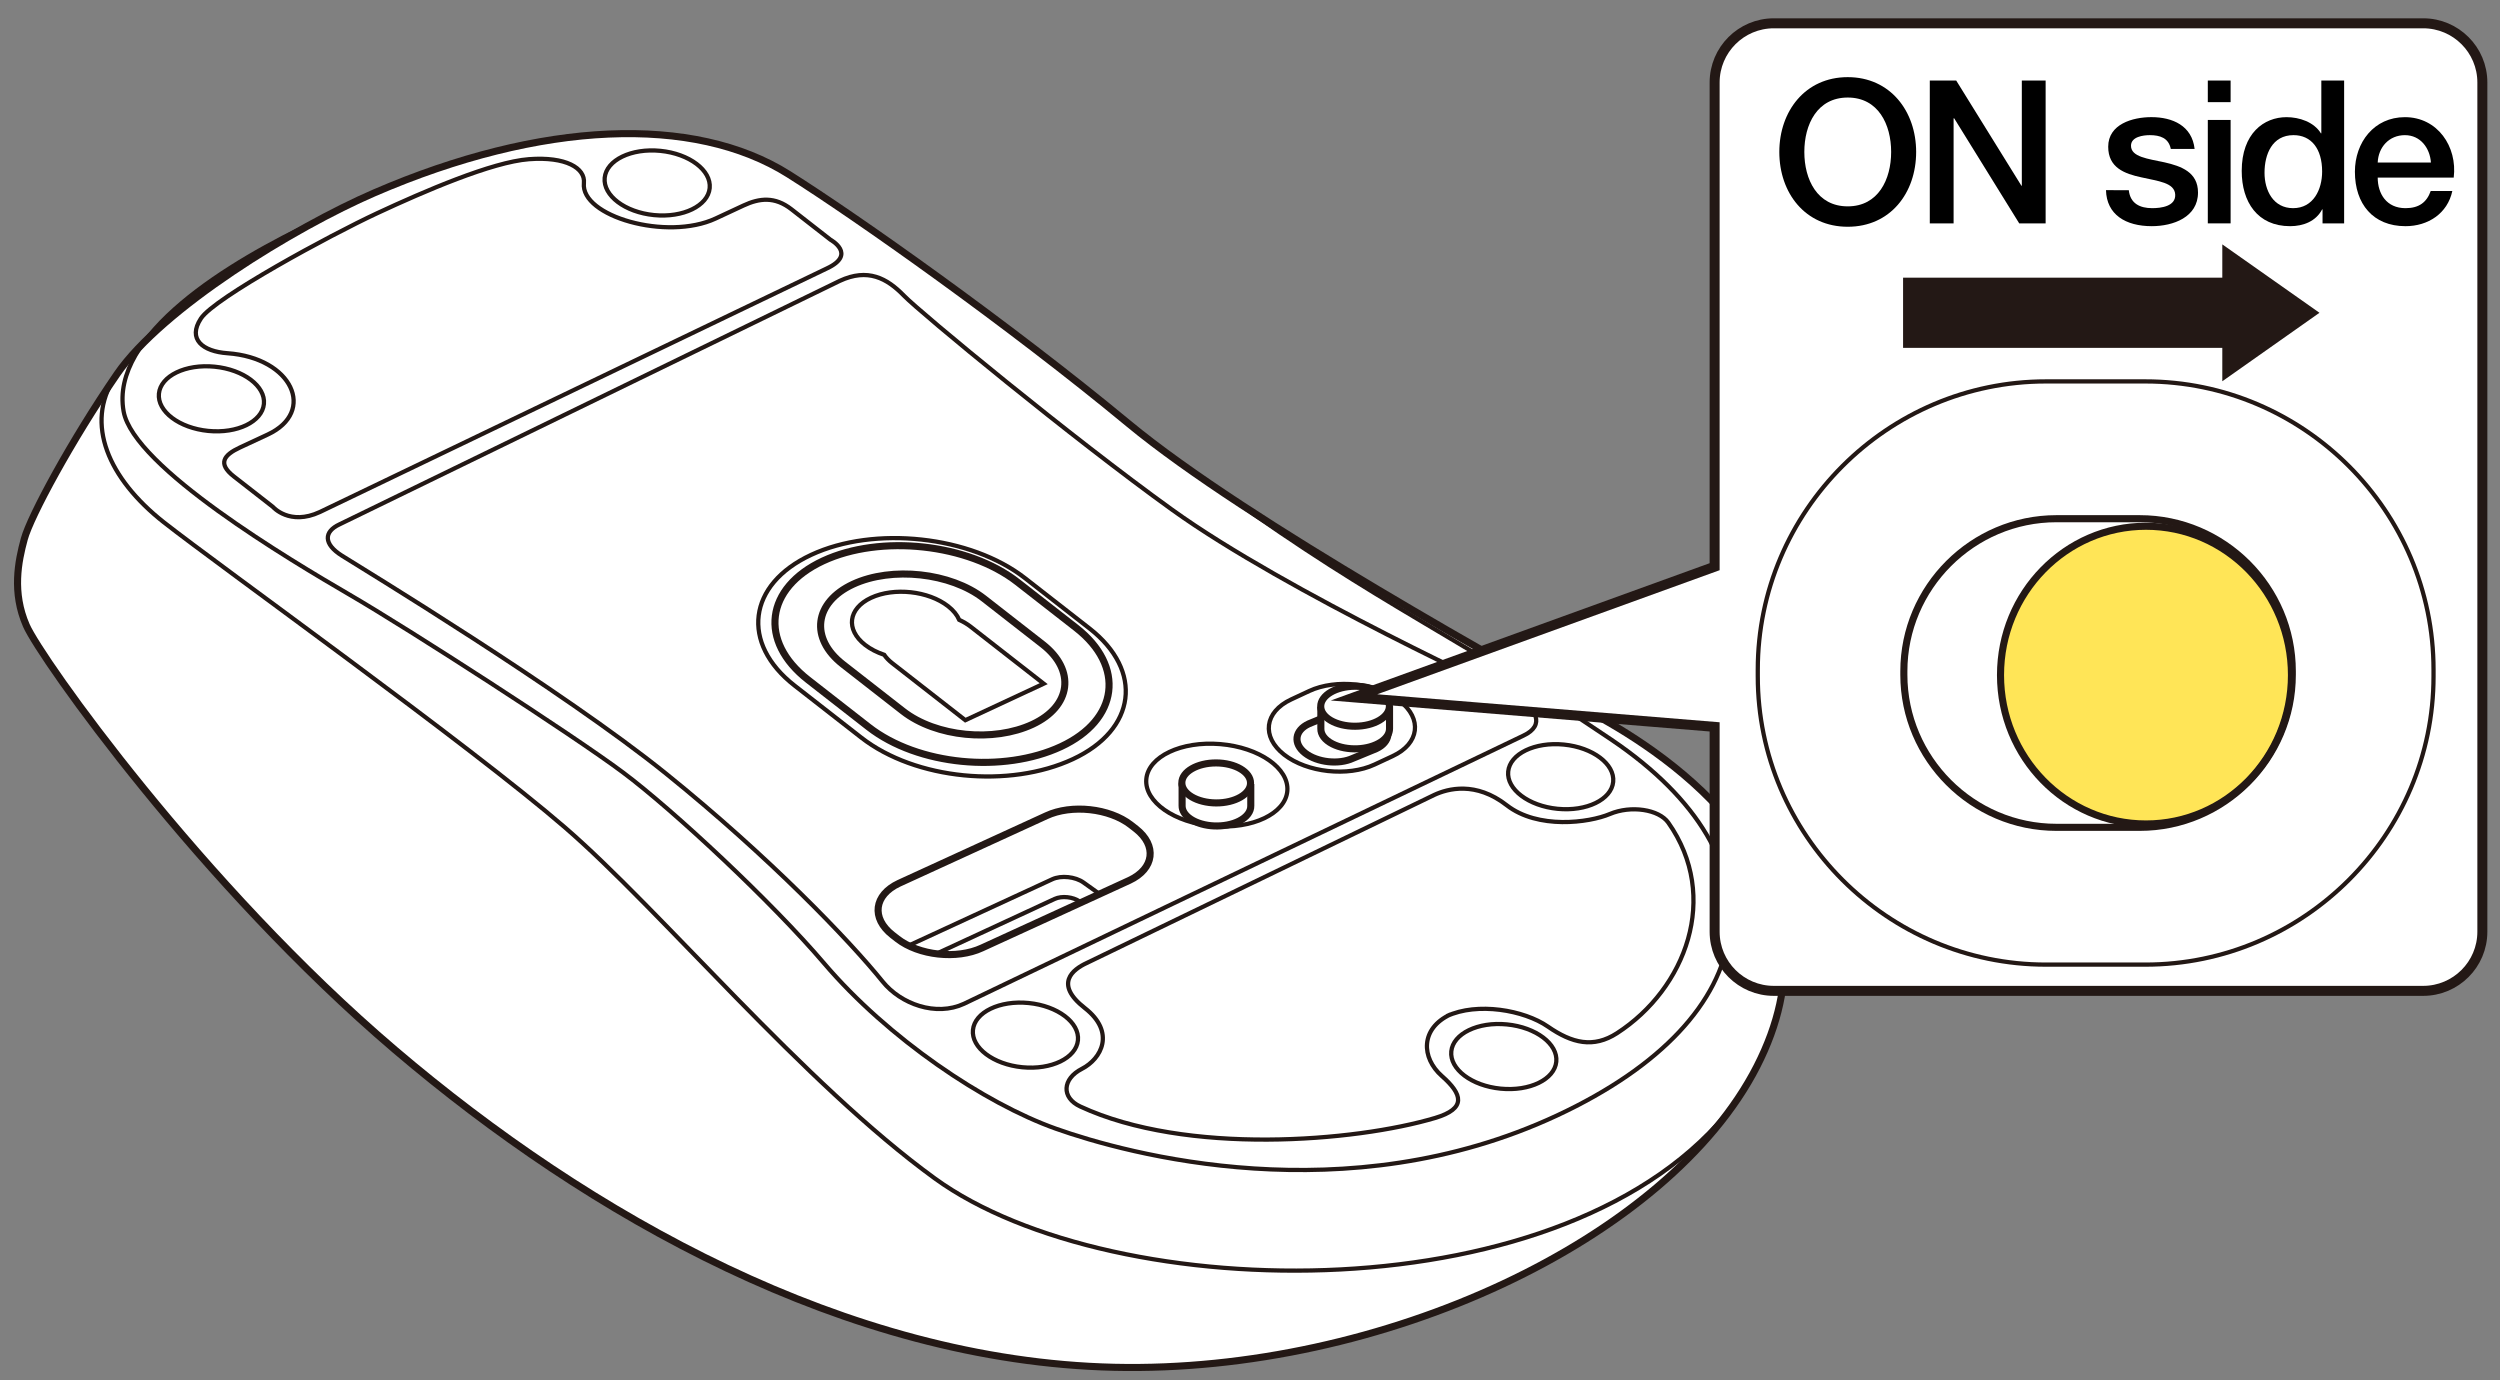 <?xml version="1.0" encoding="utf-8"?>
<!-- Generator: Adobe Illustrator 28.0.0, SVG Export Plug-In . SVG Version: 6.00 Build 0)  -->
<svg version="1.1" xmlns="http://www.w3.org/2000/svg" xmlns:xlink="http://www.w3.org/1999/xlink" x="0px" y="0px"
	 viewBox="0 0 250 138" enable-background="new 0 0 250 138" xml:space="preserve">
<rect x="0" y="0" width="250" height="138" fill="#808080" stroke="none"/>
<g id="レイヤー_2">
	<g>
		<path fill="#FFFFFF" stroke="#231815" stroke-width="0.709" stroke-miterlimit="10" d="M37.452,19.278
			c-8.046,3.477-21.219,11.539-25.752,18.133S3.048,51.629,2.43,53.896s-1.236,5.357,0.206,8.654s17.511,25.963,36.876,42.447
			s45.117,31.114,71.899,31.733s55.418-12.775,64.276-30.084c8.859-17.309-5.562-29.054-14.833-34.411s-36.052-19.987-48.001-29.878
			S85.642,21.7,78.861,17.424C69.384,11.448,54.139,12.066,37.452,19.278z"/>
		
			<ellipse transform="matrix(0.083 -0.997 0.997 0.083 33.242 193.285)" fill="none" stroke="#231815" stroke-width="0.425" stroke-miterlimit="10" cx="121.662" cy="78.577" rx="4.112" ry="7.073"/>
		<g>
			<path fill="#FFFFFF" stroke="#231815" stroke-width="0.709" stroke-miterlimit="10" d="M125.078,78.399v2.183
				c0.013,0.564-0.382,1.127-1.166,1.526c-1.424,0.725-3.595,0.636-4.847-0.198c-0.579-0.386-0.861-0.863-0.855-1.336v-2.245"/>
			
				<ellipse transform="matrix(0.005 -1 1 0.005 42.702 199.544)" fill="#FFFFFF" stroke="#231815" stroke-width="0.709" stroke-miterlimit="10" cx="121.643" cy="78.309" rx="2" ry="3.435"/>
		</g>
		<path fill="none" stroke="#231815" stroke-width="0.425" stroke-miterlimit="10" d="M90.984,94.503l14.239-6.575
			c0.895-0.413,2.306-0.266,3.135,0.328l1.6,1.146"/>
		<path fill="none" stroke="#231815" stroke-width="0.425" stroke-miterlimit="10" d="M107.971,90.156
			c-0.663-0.475-1.792-0.593-2.508-0.262l-11.704,5.423"/>
		<path fill="none" stroke="#231815" stroke-width="0.425" stroke-miterlimit="10" d="M129.115,69.945l1.808-0.843
			c2.679-1.249,6.749-0.806,9.043,0.984v0c2.295,1.79,1.98,4.276-0.699,5.524l-1.808,0.843c-2.679,1.249-6.749,0.806-9.043-0.984v0
			C126.121,73.68,126.435,71.194,129.115,69.945z"/>
		<path fill="none" stroke="#231815" stroke-width="0.709" stroke-miterlimit="10" d="M130.881,72.382l2.322-0.957
			c1.418-0.661,3.571-0.426,4.786,0.521v0c1.214,0.947,1.048,2.263-0.37,2.923l-2.322,0.957c-1.418,0.661-3.571,0.426-4.786-0.521
			l0,0C129.297,74.359,129.463,73.043,130.881,72.382z"/>
		<path fill="none" stroke="#231815" stroke-width="0.709" stroke-miterlimit="10" d="M86.86,72.704l-6.064-4.73
			c-4.935-3.849-4.258-9.195,1.504-11.88l0,0c5.762-2.685,14.513-1.733,19.448,2.116l5.859,4.57
			c4.935,3.849,4.258,9.195-1.504,11.88l0,0C100.341,77.345,91.795,76.553,86.86,72.704z"/>
		<path fill="none" stroke="#231815" stroke-width="0.709" stroke-miterlimit="10" d="M90.297,71.118l-6.015-4.692
			c-3.322-2.591-2.866-6.19,1.013-7.998l0,0c3.879-1.808,9.77-1.167,13.092,1.424l5.877,4.584c3.322,2.591,2.866,6.19-1.013,7.998
			l0,0C99.372,74.242,93.618,73.709,90.297,71.118z"/>
		<path fill="none" stroke="#231815" stroke-width="0.425" stroke-miterlimit="10" d="M86.126,73.759l-6.671-5.203
			c-5.428-4.234-4.683-10.115,1.655-13.068l0,0c6.338-2.954,15.965-1.906,21.393,2.328l6.445,5.027
			c5.428,4.234,4.683,10.115-1.655,13.068l0,0C100.955,78.864,91.554,77.992,86.126,73.759z"/>
		<path fill="none" stroke="#231815" stroke-width="0.425" stroke-miterlimit="10" d="M97.052,62.659
			c-0.335-0.261-0.718-0.486-1.131-0.674c-0.206-0.476-0.572-0.943-1.114-1.366c-1.963-1.531-5.412-1.906-7.704-0.838
			c-2.292,1.068-2.559,3.175-0.596,4.706c0.542,0.423,1.199,0.754,1.912,0.994c0.198,0.289,0.462,0.569,0.796,0.83l7.317,5.708
			l7.837-3.652L97.052,62.659z"/>
		<path fill="none" stroke="#231815" stroke-width="0.709" stroke-miterlimit="10" d="M112.928,88.041l-14.74,6.756
			c-2.505,1.167-6.309,0.753-8.454-0.92l-0.491-0.383c-2.145-1.673-1.851-3.997,0.654-5.164l14.74-6.756
			c2.505-1.167,6.309-0.753,8.454,0.92l0.491,0.383C115.727,84.55,115.433,86.874,112.928,88.041z"/>
		<path fill="none" stroke="#231815" stroke-width="0.425" stroke-miterlimit="10" d="M31.871,21.999
			c-9.1,4.244-20.891,11.496-19.509,19.146c1.004,5.56,16.659,14.869,22.597,18.325c5.938,3.456,22.303,14.01,27.332,17.768
			S77.183,90.2,82.418,96.342c6.402,7.51,16.032,13.988,23.159,16.523c7.127,2.535,29.018,8.527,50.11-1.31
			s23.003-25.728,5.456-37.586c-15.125-10.222-23.229-13.484-38.541-24.51"/>
		
			<ellipse transform="matrix(0.098 -0.995 0.995 0.098 41.093 81.88)" fill="none" stroke="#231815" stroke-width="0.425" stroke-miterlimit="10" cx="65.703" cy="18.278" rx="3.228" ry="5.276"/>
		
			<ellipse transform="matrix(0.098 -0.995 0.995 0.098 -20.595 57.012)" fill="none" stroke="#231815" stroke-width="0.425" stroke-miterlimit="10" cx="21.144" cy="39.864" rx="3.228" ry="5.276"/>
		
			<ellipse transform="matrix(0.098 -0.995 0.995 0.098 63.552 225.322)" fill="none" stroke="#231815" stroke-width="0.425" stroke-miterlimit="10" cx="156.039" cy="77.613" rx="3.228" ry="5.276"/>
		
			<ellipse transform="matrix(0.098 -0.995 0.995 0.098 -10.446 195.397)" fill="none" stroke="#231815" stroke-width="0.425" stroke-miterlimit="10" cx="102.536" cy="103.459" rx="3.228" ry="5.276"/>
		
			<ellipse transform="matrix(0.098 -0.995 0.995 0.098 30.582 244.911)" fill="none" stroke="#231815" stroke-width="0.425" stroke-miterlimit="10" cx="150.357" cy="105.59" rx="3.228" ry="5.276"/>
		<path fill="none" stroke="#231815" stroke-width="0.425" stroke-miterlimit="10" d="M152.333,73.567l-55.925,26.807
			c-2.813,1.311-6.327,0.033-8.141-2.214c-3.32-4.111-11.281-12.418-21.657-20.792S36.053,56.739,34.19,55.566
			c-1.863-1.173-1.814-2.397-0.239-3.131l50.019-24.345c2.813-1.311,4.733-0.264,6.419,1.472
			c1.686,1.736,16.787,14.192,26.808,21.401c11.54,8.301,34.256,18.691,34.256,18.691C153.637,70.797,154.584,72.518,152.333,73.567
			z"/>
		<path fill="none" stroke="#231815" stroke-width="0.425" stroke-miterlimit="10" d="M108.652,96.31
			c-1.35,0.629-3.28,2.069-0.172,4.493c3.108,2.424,1.66,5.081-0.293,6.081s-2.076,2.878-0.159,3.767
			c10.589,4.912,27.467,3.528,35.472,1.149c3.168-0.942,2.762-2.368,0.69-4.194c-2.072-1.826-2.178-4.749,0.86-6.165l-0.364,0.17
			c3.038-1.416,7.703-0.617,10.112,1.052c2.41,1.669,4.542,2.184,6.906,0.654c6.869-4.445,10.347-13.631,5.13-21.047
			c-0.944-1.343-3.751-1.757-5.849-0.87c-2.098,0.888-7.201,1.551-10.309-0.873c-3.108-2.424-5.905-1.661-7.255-1.032L108.652,96.31
			z"/>
		<path fill="none" stroke="#231815" stroke-width="0.425" stroke-miterlimit="10" d="M31.99,51.2
			c-3.038,1.416-4.7-0.511-4.7-0.511l-3.903-3.045c-1.662-1.297-0.999-2.146,0.605-2.894l2.785-1.298
			c4.895-2.281,2.447-7.668-4.028-8.129c-2.468-0.175-4.03-1.396-2.655-3.478c1.376-2.082,12.897-8.322,17.624-10.524
			s11.489-5.124,15.178-5.402c3.689-0.278,5.649,0.886,5.495,2.393c-0.34,3.311,8.278,5.819,13.173,3.538l2.785-1.298
			c1.604-0.747,3.135-0.92,4.797,0.376l3.903,3.045c0,0,2.675,1.455-0.364,2.871L31.99,51.2z"/>
		<path fill="none" d="M100.654,67.026l-4.849-3.782c-1.321-1.03-3.642-1.283-5.185-0.564c-1.543,0.719-1.722,2.137-0.401,3.167
			l4.849,3.782L100.654,67.026z"/>
		<g>
			<path fill="#FFFFFF" stroke="#231815" stroke-width="0.709" stroke-miterlimit="10" d="M132.085,70.685v2.183
				c-0.013,0.564,0.382,1.127,1.166,1.526c1.424,0.725,3.595,0.636,4.847-0.198c0.579-0.386,0.861-0.863,0.855-1.336v-2.245"/>
			
				<ellipse transform="matrix(1 -0.005 0.005 1 -0.365 0.706)" fill="#FFFFFF" stroke="#231815" stroke-width="0.709" stroke-miterlimit="10" cx="135.519" cy="70.596" rx="3.435" ry="2"/>
		</g>
		<path fill="none" stroke="#231815" stroke-width="0.425" stroke-miterlimit="10" d="M11.46,37.763
			c-2.981,4.603-0.653,10.077,4.92,14.464s30.51,22.215,40.113,30.516s23.89,25.592,36.991,35.101
			c17.863,12.965,63.707,13.756,79.868-7.359"/>
	</g>
</g>
<g id="レイヤー_1">
	<path fill="#FFFFFF" stroke="#231815" stroke-miterlimit="10" d="M242.313,2.33h-64.927c-3.271,0-5.923,2.65-5.923,5.919V56.67
		l-36.061,13.068l36.061,2.95v11.037v9.444c0,3.267,2.652,5.917,5.923,5.917h64.927c3.271,0,5.923-2.65,5.923-5.917V8.248
		C248.236,4.979,245.584,2.33,242.313,2.33z"/>
	<g>
		<path d="M191.615,15.195c0,4.101-2.581,7.481-6.842,7.481s-6.841-3.38-6.841-7.481c0-4.061,2.58-7.481,6.841-7.481
			S191.615,11.134,191.615,15.195z M180.433,15.195c0,2.741,1.28,5.441,4.341,5.441s4.341-2.701,4.341-5.441
			s-1.28-5.441-4.341-5.441S180.433,12.455,180.433,15.195z"/>
		<path d="M192.98,8.054h2.641l6.521,10.522h0.04V8.054h2.381v14.283h-2.641l-6.501-10.502h-0.061v10.502h-2.38V8.054z"/>
		<path d="M212.88,19.016c0.14,1.34,1.12,1.8,2.34,1.8c0.881,0,2.361-0.18,2.301-1.36c-0.06-1.201-1.721-1.34-3.381-1.721
			c-1.68-0.36-3.32-0.96-3.32-3.061c0-2.261,2.44-2.96,4.32-2.96c2.121,0,4.062,0.86,4.321,3.181h-2.381
			c-0.22-1.101-1.08-1.38-2.1-1.38c-0.66,0-1.881,0.16-1.881,1.06c0,1.12,1.681,1.3,3.36,1.661c1.661,0.38,3.341,0.98,3.341,3.021
			c0,2.46-2.48,3.361-4.621,3.361c-2.62,0-4.521-1.161-4.581-3.601H212.88z"/>
		<path d="M220.781,8.054h2.28v2.161h-2.28V8.054z M220.781,11.995h2.28v10.342h-2.28V11.995z"/>
		<path d="M234.414,22.337h-2.16v-1.4h-0.04c-0.62,1.2-1.9,1.681-3.201,1.681c-3.261,0-4.841-2.421-4.841-5.521
			c0-3.761,2.221-5.381,4.48-5.381c1.28,0,2.741,0.48,3.441,1.62h0.04V8.054h2.28V22.337z M229.312,20.816
			c2.021,0,2.901-1.86,2.901-3.661c0-2.3-1.101-3.641-2.861-3.641c-2.14,0-2.9,1.92-2.9,3.761
			C226.452,19.056,227.332,20.816,229.312,20.816z"/>
		<path d="M237.771,17.756c0,1.621,0.88,3.061,2.781,3.061c1.34,0,2.12-0.58,2.521-1.72h2.16c-0.48,2.261-2.44,3.521-4.681,3.521
			c-3.261,0-5.062-2.241-5.062-5.441c0-2.94,1.92-5.461,5.001-5.461c3.261,0,5.261,2.94,4.881,6.041H237.771z M243.093,16.255
			c-0.1-1.44-1.04-2.74-2.601-2.74c-1.58,0-2.66,1.2-2.721,2.74H243.093z"/>
	</g>
	<polygon fill="#231815" points="231.946,31.278 222.23,38.126 222.23,34.79 190.307,34.79 190.307,27.768 222.23,27.768 
		222.23,24.437 	"/>
	
		<ellipse fill="#FFE557" stroke="#231815" stroke-width="0.709" stroke-miterlimit="10" cx="214.599" cy="67.511" rx="14.548" ry="14.886"/>
	<path fill="none" stroke="#231815" stroke-width="0.425" stroke-miterlimit="10" d="M204.606,38.141h9.919
		c15.855,0,28.828,12.972,28.828,28.828v0.665c0,15.855-12.973,28.828-28.828,28.828h-9.919c-15.855,0-28.828-12.972-28.828-28.828
		v-0.665C175.778,51.113,188.75,38.141,204.606,38.141z"/>
	<path fill="none" stroke="#231815" stroke-width="0.709" stroke-miterlimit="10" d="M205.641,51.87h8.334
		c8.391,0,15.256,6.865,15.256,15.256v0.352c0,8.391-6.865,15.256-15.256,15.256h-8.334c-8.391,0-15.256-6.865-15.256-15.256v-0.352
		C190.385,58.735,197.25,51.87,205.641,51.87z"/>
</g>
<g id="編集モード">
	<g>
	</g>
	<g>
	</g>
	<g>
	</g>
	<g>
	</g>
	<g>
	</g>
	<g>
	</g>
</g>
</svg>
